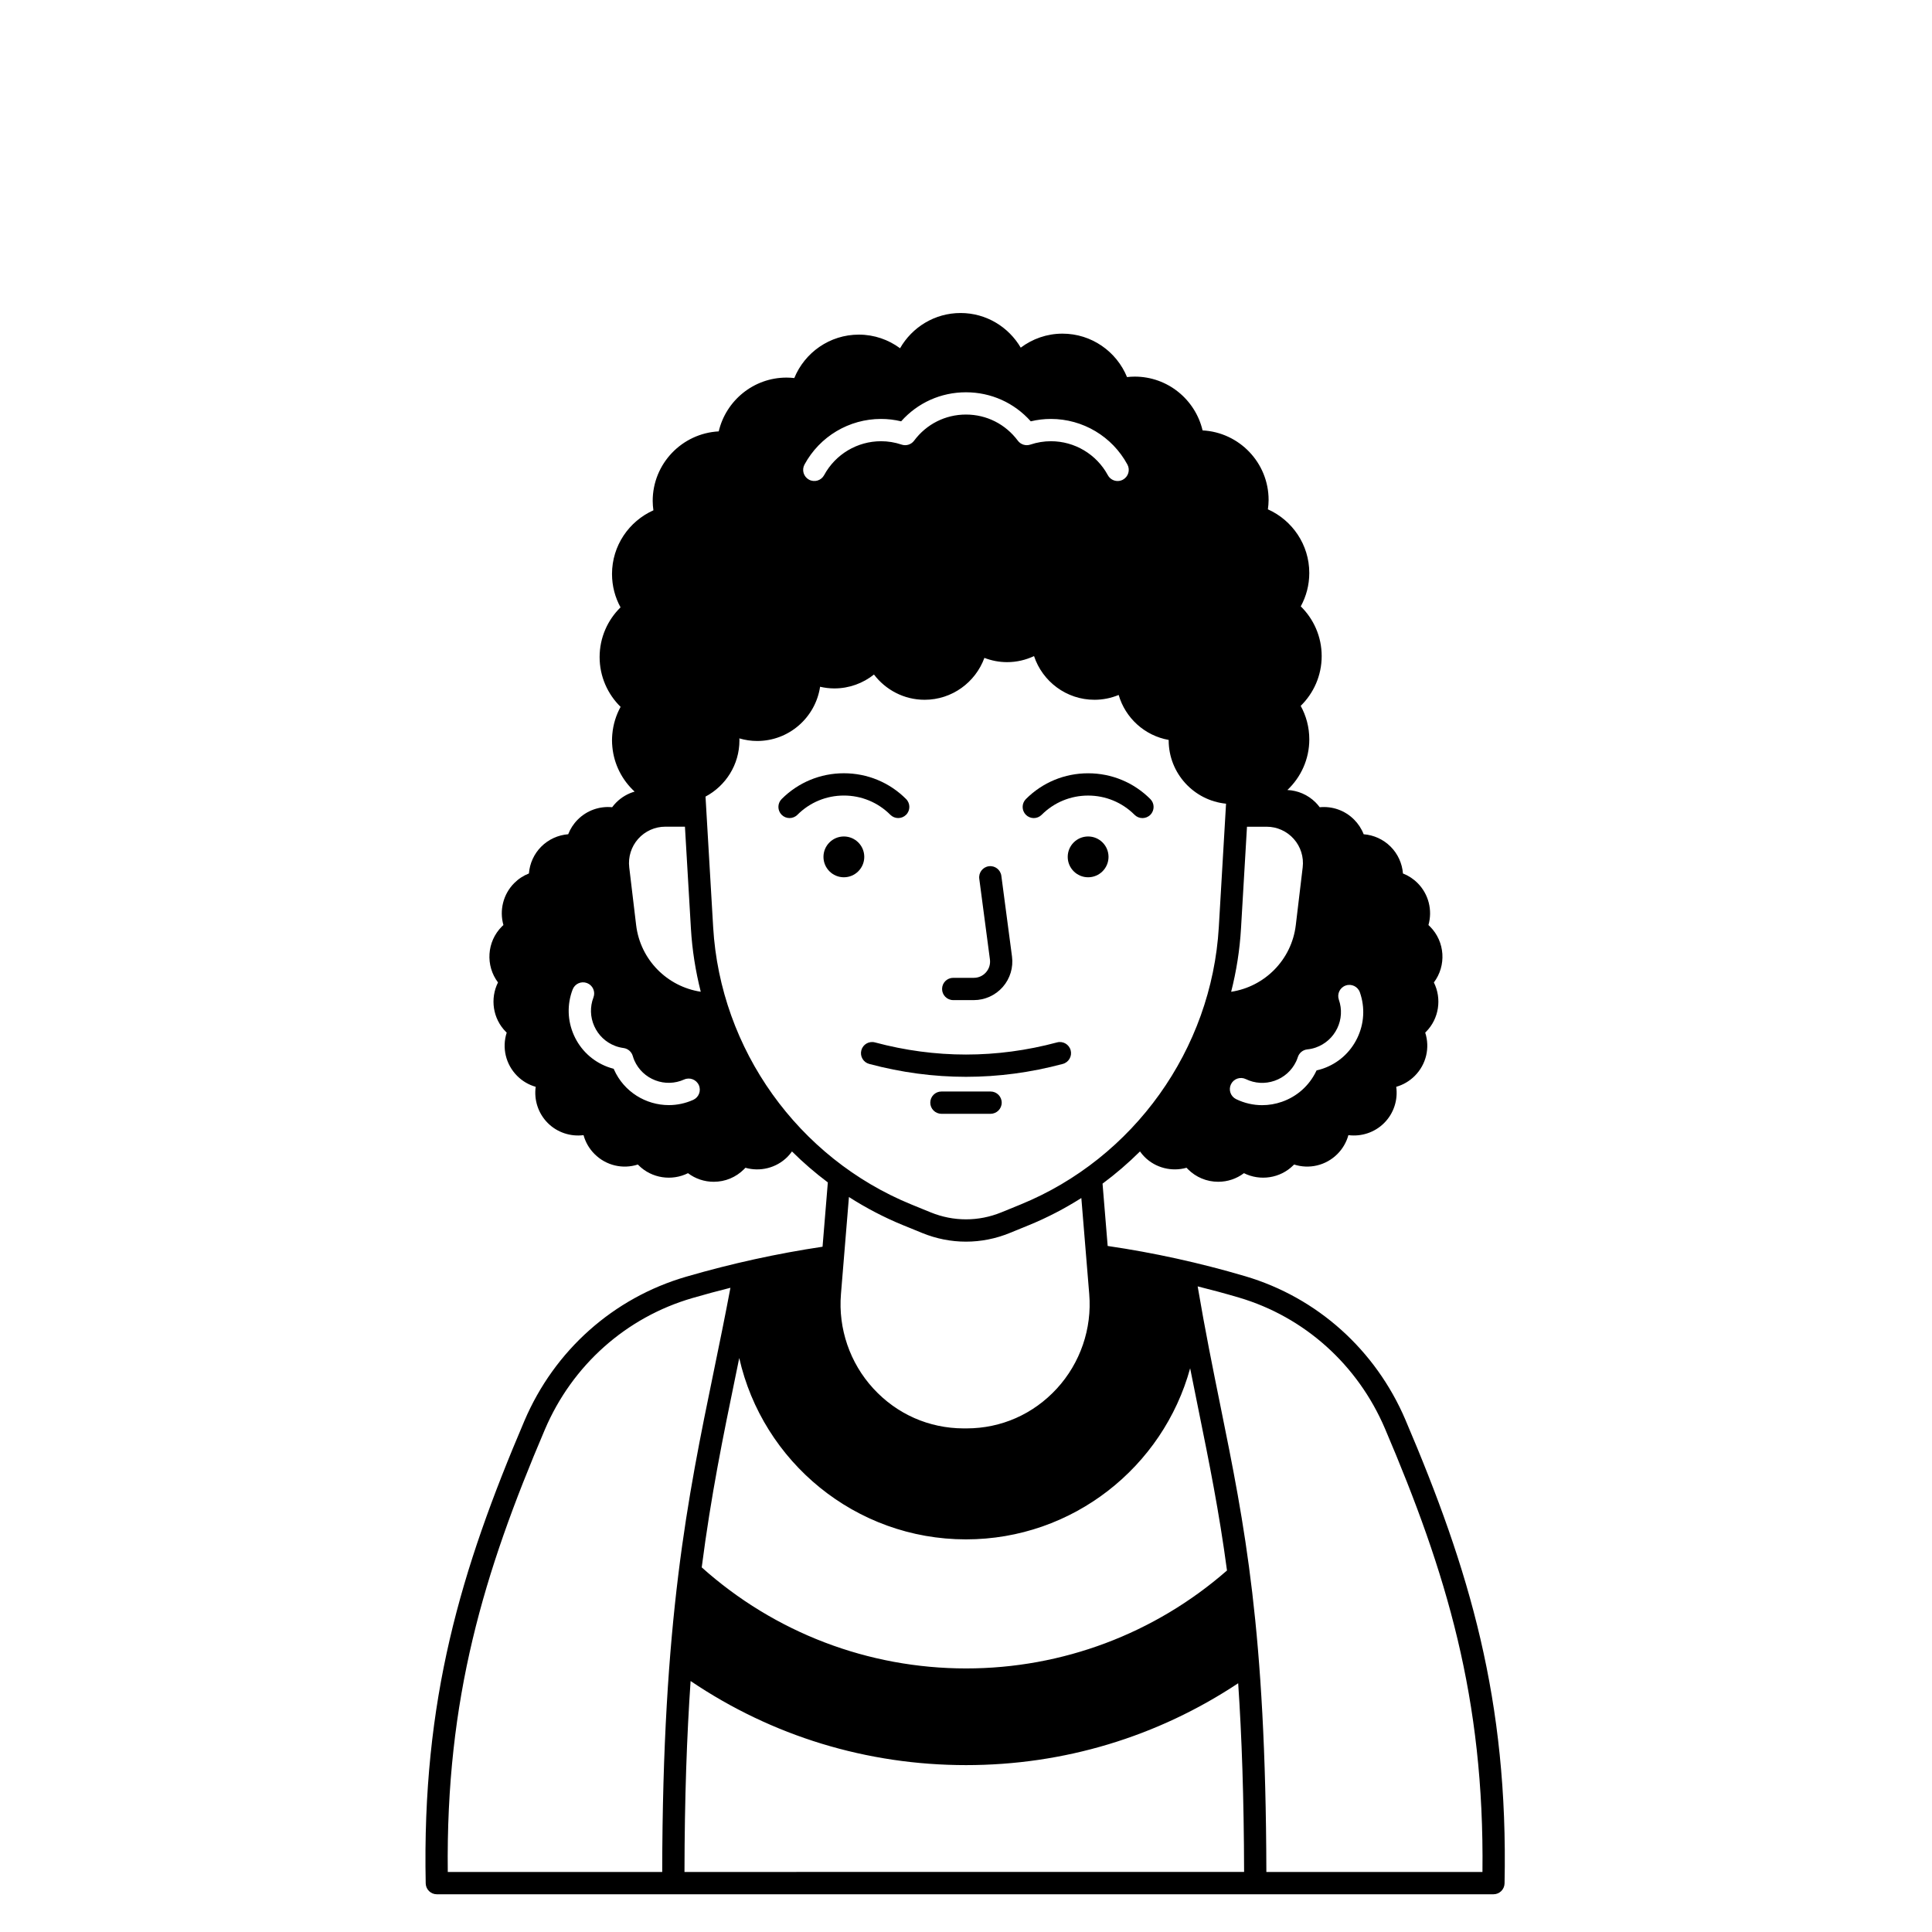 <?xml version="1.0" encoding="UTF-8"?>
<!-- Uploaded to: SVG Repo, www.svgrepo.com, Generator: SVG Repo Mixer Tools -->
<svg fill="#000000" width="800px" height="800px" version="1.1" viewBox="144 144 512 512" xmlns="http://www.w3.org/2000/svg">
 <g>
  <path d="m425.65 425.95c1.574-0.422 2.508-2.039 2.086-3.613-0.422-1.574-2.039-2.516-3.613-2.086-16.008 4.285-32.238 4.285-48.246 0-1.578-0.426-3.195 0.512-3.613 2.086-0.422 1.574 0.512 3.195 2.086 3.613 8.512 2.281 17.082 3.418 25.652 3.418s17.141-1.137 25.648-3.418z"/>
  <path d="m406.51 433.26h-13.023c-1.629 0-2.953 1.32-2.953 2.953 0 1.629 1.32 2.953 2.953 2.953h13.023c1.629 0 2.953-1.32 2.953-2.953-0.004-1.633-1.324-2.953-2.953-2.953z"/>
  <path d="m396.61 409.04h5.453c2.945 0 5.742-1.27 7.684-3.484 1.938-2.211 2.828-5.156 2.445-8.07l-2.824-21.383c-0.215-1.617-1.699-2.754-3.312-2.539-1.617 0.215-2.754 1.695-2.539 3.312l2.824 21.383c0.164 1.25-0.203 2.461-1.031 3.406-0.832 0.949-1.98 1.469-3.242 1.469h-5.453c-1.629 0-2.953 1.32-2.953 2.953-0.004 1.629 1.32 2.953 2.949 2.953z"/>
  <path d="m373.04 371.08c0 2.984-2.422 5.406-5.406 5.406s-5.406-2.422-5.406-5.406 2.422-5.406 5.406-5.406 5.406 2.422 5.406 5.406"/>
  <path d="m379.95 359.93c0.578 0.578 1.332 0.863 2.086 0.863s1.512-0.289 2.086-0.863c1.152-1.152 1.152-3.019 0-4.176-4.402-4.406-10.262-6.832-16.488-6.832-6.231 0-12.086 2.426-16.488 6.832-1.152 1.152-1.152 3.023 0 4.176s3.019 1.152 4.176 0c3.289-3.289 7.664-5.102 12.316-5.102 4.648 0 9.023 1.812 12.312 5.102z"/>
  <path d="m437.77 371.08c0 2.984-2.418 5.406-5.406 5.406-2.984 0-5.406-2.422-5.406-5.406s2.422-5.406 5.406-5.406c2.988 0 5.406 2.422 5.406 5.406"/>
  <path d="m417.96 360.8c0.754 0 1.512-0.289 2.086-0.863 3.289-3.289 7.664-5.102 12.312-5.102 4.652 0 9.023 1.812 12.316 5.102 1.152 1.152 3.019 1.152 4.176 0 1.152-1.152 1.152-3.023 0-4.176-4.406-4.406-10.262-6.832-16.488-6.832-6.231 0-12.086 2.426-16.488 6.832-1.152 1.152-1.152 3.023 0 4.176 0.578 0.574 1.332 0.863 2.086 0.863z"/>
  <path d="m516.46 520.28c-7.922-18.566-23.41-32.445-42.484-38.074-12.078-3.562-24.227-6.223-36.43-8.012l-1.359-16.516c3.519-2.613 6.832-5.465 9.922-8.535 0.363 0.508 0.758 0.996 1.207 1.445 2.945 2.949 7.242 3.984 11.129 2.879 0.121 0.137 0.25 0.266 0.379 0.395 2.141 2.141 4.988 3.32 8.016 3.32 2.492 0 4.863-0.801 6.82-2.281 4.266 2.133 9.609 1.391 13.102-2.106 0.062-0.062 0.121-0.125 0.184-0.188 3.977 1.289 8.41 0.293 11.477-2.777 1.41-1.414 2.402-3.137 2.914-5.008 3.422 0.441 6.953-0.688 9.48-3.215 2.562-2.562 3.684-6.144 3.199-9.594 1.832-0.52 3.519-1.504 4.906-2.887 3.07-3.07 4.066-7.5 2.777-11.477 0.062-0.059 0.125-0.121 0.188-0.184 3.496-3.496 4.238-8.84 2.106-13.105 3.348-4.438 3-10.797-1.043-14.84-0.129-0.129-0.258-0.254-0.395-0.375 1.109-3.891 0.07-8.18-2.879-11.125-1.117-1.121-2.43-1.977-3.875-2.539-0.211-2.664-1.355-5.203-3.277-7.121-1.922-1.922-4.469-3.07-7.137-3.277-0.562-1.453-1.422-2.769-2.543-3.894-2.434-2.434-5.769-3.59-9.105-3.266-0.332-0.449-0.699-0.875-1.094-1.273-2.074-2.07-4.754-3.164-7.473-3.293 3.566-3.371 5.809-8.133 5.809-13.418 0-3.215-0.828-6.242-2.281-8.879 3.43-3.356 5.562-8.027 5.562-13.195 0-5.156-2.125-9.82-5.543-13.176 1.438-2.629 2.258-5.641 2.258-8.844 0-7.516-4.516-13.984-10.969-16.871 0.109-0.816 0.188-1.641 0.188-2.484 0-9.859-7.766-17.914-17.496-18.43-1.918-8.156-9.238-14.254-17.973-14.254-0.695 0-1.375 0.047-2.051 0.121-2.758-6.742-9.383-11.508-17.105-11.508-4.152 0-7.973 1.391-11.062 3.711-3.211-5.481-9.145-9.18-15.941-9.18-6.863 0-12.852 3.769-16.039 9.336-3.062-2.258-6.836-3.609-10.926-3.609-7.723 0-14.348 4.766-17.105 11.508-0.676-0.074-1.355-0.121-2.051-0.121-8.734 0-16.055 6.098-17.973 14.254-9.734 0.516-17.5 8.57-17.5 18.43 0 0.844 0.078 1.672 0.188 2.488-6.453 2.887-10.969 9.355-10.969 16.871 0 3.203 0.82 6.215 2.258 8.844-3.418 3.356-5.543 8.02-5.543 13.176 0 5.164 2.137 9.836 5.562 13.195-1.195 2.176-1.961 4.617-2.195 7.211-0.004 0.031-0.008 0.062-0.008 0.094-0.043 0.52-0.074 1.039-0.074 1.566 0 0.602 0.035 1.191 0.094 1.777 0.449 4.656 2.633 8.805 5.898 11.809-1.781 0.512-3.457 1.469-4.859 2.867-0.395 0.398-0.762 0.82-1.094 1.273-3.328-0.324-6.672 0.832-9.105 3.266-1.125 1.125-1.98 2.441-2.543 3.894-2.668 0.207-5.215 1.355-7.137 3.277-1.918 1.918-3.062 4.457-3.277 7.121-1.445 0.562-2.758 1.418-3.875 2.535-2.949 2.945-3.984 7.242-2.879 11.129-0.137 0.121-0.266 0.246-0.398 0.375-4.039 4.039-4.387 10.398-1.039 14.836-2.133 4.266-1.395 9.605 2.102 13.098 0.078 0.078 0.145 0.137 0.207 0.199-1.289 3.977-0.289 8.41 2.777 11.477 1.383 1.387 3.074 2.367 4.906 2.887-0.48 3.449 0.637 7.031 3.199 9.594 2.527 2.527 6.059 3.656 9.48 3.215 0.512 1.871 1.504 3.598 2.918 5.008 3.07 3.07 7.504 4.066 11.477 2.777 0.059 0.062 0.121 0.125 0.184 0.188 3.492 3.496 8.836 4.238 13.102 2.106 1.957 1.48 4.328 2.281 6.824 2.281 3.027 0 5.875-1.18 8.016-3.32 0.129-0.129 0.254-0.262 0.379-0.395 3.887 1.109 8.18 0.07 11.129-2.879 0.449-0.449 0.844-0.938 1.207-1.445 2.965 2.945 6.144 5.684 9.504 8.207l-1.402 17.043c-12.047 1.805-24.102 4.441-36.148 7.945-19.281 5.609-34.902 19.527-42.859 38.191-16.898 39.637-27.168 73.969-26.16 122.58 0.031 1.605 1.344 2.891 2.949 2.891h280.01c1.605 0 2.918-1.285 2.949-2.891 1.012-48.66-9.301-83.074-26.266-122.83zm-41.996-157.19h5.203c2.75 0 5.375 1.18 7.199 3.238 1.828 2.059 2.688 4.805 2.359 7.535l-1.828 15.309c-1.098 9.18-8.227 16.312-17.129 17.66 1.383-5.441 2.277-11.047 2.609-16.758zm23.906 53.453c1.16-2.394 1.316-5.102 0.441-7.613-0.535-1.539 0.277-3.223 1.816-3.758 1.539-0.539 3.223 0.277 3.758 1.816 1.395 4.004 1.145 8.309-0.703 12.125s-5.066 6.684-9.07 8.074c-0.555 0.191-1.125 0.355-1.711 0.484-0.039 0.082-0.078 0.164-0.117 0.246-1.844 3.812-5.066 6.68-9.07 8.074-1.707 0.594-3.469 0.891-5.227 0.891-2.363 0-4.711-0.535-6.898-1.594-1.469-0.711-2.082-2.477-1.371-3.941 0.711-1.469 2.477-2.082 3.941-1.371 2.394 1.16 5.098 1.316 7.613 0.441s4.535-2.676 5.695-5.07c0.168-0.348 0.32-0.738 0.484-1.23 0.363-1.102 1.336-1.891 2.492-2.012 0.785-0.082 1.535-0.246 2.227-0.488 2.516-0.879 4.539-2.68 5.699-5.074zm-141.17-149.43c4.039-7.457 11.816-12.09 20.289-12.09 1.789 0 3.57 0.211 5.324 0.633 4.379-4.918 10.527-7.695 17.176-7.695 6.644 0 12.797 2.781 17.176 7.695 1.754-0.422 3.539-0.633 5.324-0.633 8.473 0 16.25 4.633 20.289 12.09 0.777 1.434 0.242 3.227-1.188 4.004-0.449 0.242-0.93 0.359-1.402 0.359-1.047 0-2.062-0.559-2.598-1.547-3.008-5.551-8.793-9-15.098-9-1.832 0-3.664 0.301-5.445 0.898-1.211 0.402-2.543-0.012-3.305-1.035-3.285-4.402-8.293-6.93-13.75-6.93s-10.465 2.523-13.75 6.93c-0.762 1.023-2.098 1.438-3.305 1.035-1.781-0.598-3.613-0.898-5.445-0.898-6.305 0-12.09 3.449-15.098 9-0.777 1.434-2.566 1.965-4.004 1.188-1.434-0.777-1.965-2.57-1.191-4.004zm-44.617 122.05-1.828-15.309c-0.324-2.731 0.535-5.477 2.359-7.535 1.824-2.055 4.449-3.238 7.199-3.238h5.203l1.582 26.984c0.336 5.711 1.23 11.316 2.609 16.758-8.898-1.348-16.027-8.477-17.125-17.66zm15.125 46.316c-2.102 0.941-4.301 1.387-6.465 1.387-6.066 0-11.867-3.496-14.504-9.379-0.035-0.082-0.07-0.164-0.109-0.246-0.582-0.148-1.148-0.328-1.699-0.535-3.961-1.508-7.094-4.469-8.828-8.336-1.734-3.867-1.859-8.18-0.348-12.141 0.582-1.523 2.281-2.289 3.809-1.707 1.523 0.582 2.289 2.285 1.707 3.809-0.949 2.488-0.871 5.195 0.219 7.621 1.09 2.43 3.059 4.289 5.547 5.234 0.691 0.266 1.414 0.445 2.211 0.555 1.148 0.156 2.102 0.973 2.434 2.082 0.148 0.5 0.293 0.898 0.445 1.246 1.09 2.43 3.059 4.289 5.547 5.238 2.488 0.949 5.195 0.867 7.625-0.219 1.488-0.668 3.234 0 3.902 1.488 0.66 1.488-0.004 3.234-1.492 3.902zm5.289-45.758-2.027-34.613c5.34-2.84 8.988-8.453 8.988-14.91 0-0.176-0.02-0.344-0.027-0.516 1.504 0.441 3.086 0.688 4.731 0.688 8.453 0 15.453-6.25 16.672-14.371 1.219 0.281 2.481 0.441 3.785 0.441 3.965 0 7.609-1.383 10.492-3.68 3.086 4.055 7.949 6.691 13.426 6.691 7.273 0 13.469-4.637 15.84-11.102 1.871 0.719 3.894 1.129 6.016 1.129 2.551 0 4.965-0.586 7.137-1.605 2.231 6.715 8.559 11.578 16.012 11.578 2.273 0 4.438-0.457 6.418-1.277 1.77 6.109 6.902 10.793 13.258 11.918 0 0.035-0.004 0.07-0.004 0.105 0 8.742 6.68 15.949 15.203 16.793l-1.918 32.727c-1.898 32.383-22.527 61.234-52.555 73.5l-5.078 2.074c-6.035 2.469-12.688 2.469-18.727 0l-5.078-2.074c-30.035-12.262-50.664-41.113-52.562-73.496zm50.32 78.965 5.078 2.074c3.738 1.527 7.668 2.293 11.594 2.293 3.93 0 7.859-0.766 11.594-2.293l5.078-2.074c4.887-1.996 9.523-4.426 13.906-7.195l2.094 25.473c0.754 9.152-2.379 18.277-8.598 25.039-6.234 6.777-14.711 10.52-23.871 10.539h-0.859c-9.184-0.035-17.676-3.793-23.906-10.586-6.195-6.75-9.32-15.863-8.566-24.992l2.117-25.738c4.516 2.883 9.297 5.402 14.34 7.461zm-43.41 35.203c6.188 27.473 30.77 48.062 60.086 48.062 28.34 0 52.258-19.242 59.406-45.344 0.746 3.777 1.492 7.453 2.227 11.082 2.805 13.828 5.445 26.844 7.539 42.508-19.156 16.75-43.641 25.957-69.133 25.957-25.953 0-50.773-9.504-70.07-26.781 2.477-19.207 5.707-34.895 9.023-50.992 0.305-1.488 0.613-2.988 0.922-4.492zm-20.414 136.2h-56.828c-0.527-46.035 9.48-79.129 25.734-117.25 7.258-17.027 21.504-29.727 39.078-34.836 3.363-0.98 6.731-1.883 10.094-2.727-1.426 7.582-2.918 14.855-4.371 21.906-6.996 33.98-13.609 66.129-13.707 132.91zm5.902 0c0.027-19.559 0.625-36.102 1.621-50.598 21.609 14.598 46.738 22.285 73.016 22.285 25.863 0 50.68-7.484 72.098-21.695 0.949 13.965 1.516 30.227 1.57 50.008zm211.47 0h-57.266c-0.164-64.336-5.746-91.824-12.188-123.58-1.988-9.801-4.039-19.918-6.019-31.605 3.644 0.906 7.281 1.887 10.91 2.957 17.379 5.129 31.496 17.785 38.727 34.73 16.312 38.238 26.363 71.414 25.836 117.5z"/>
 </g>
</svg>